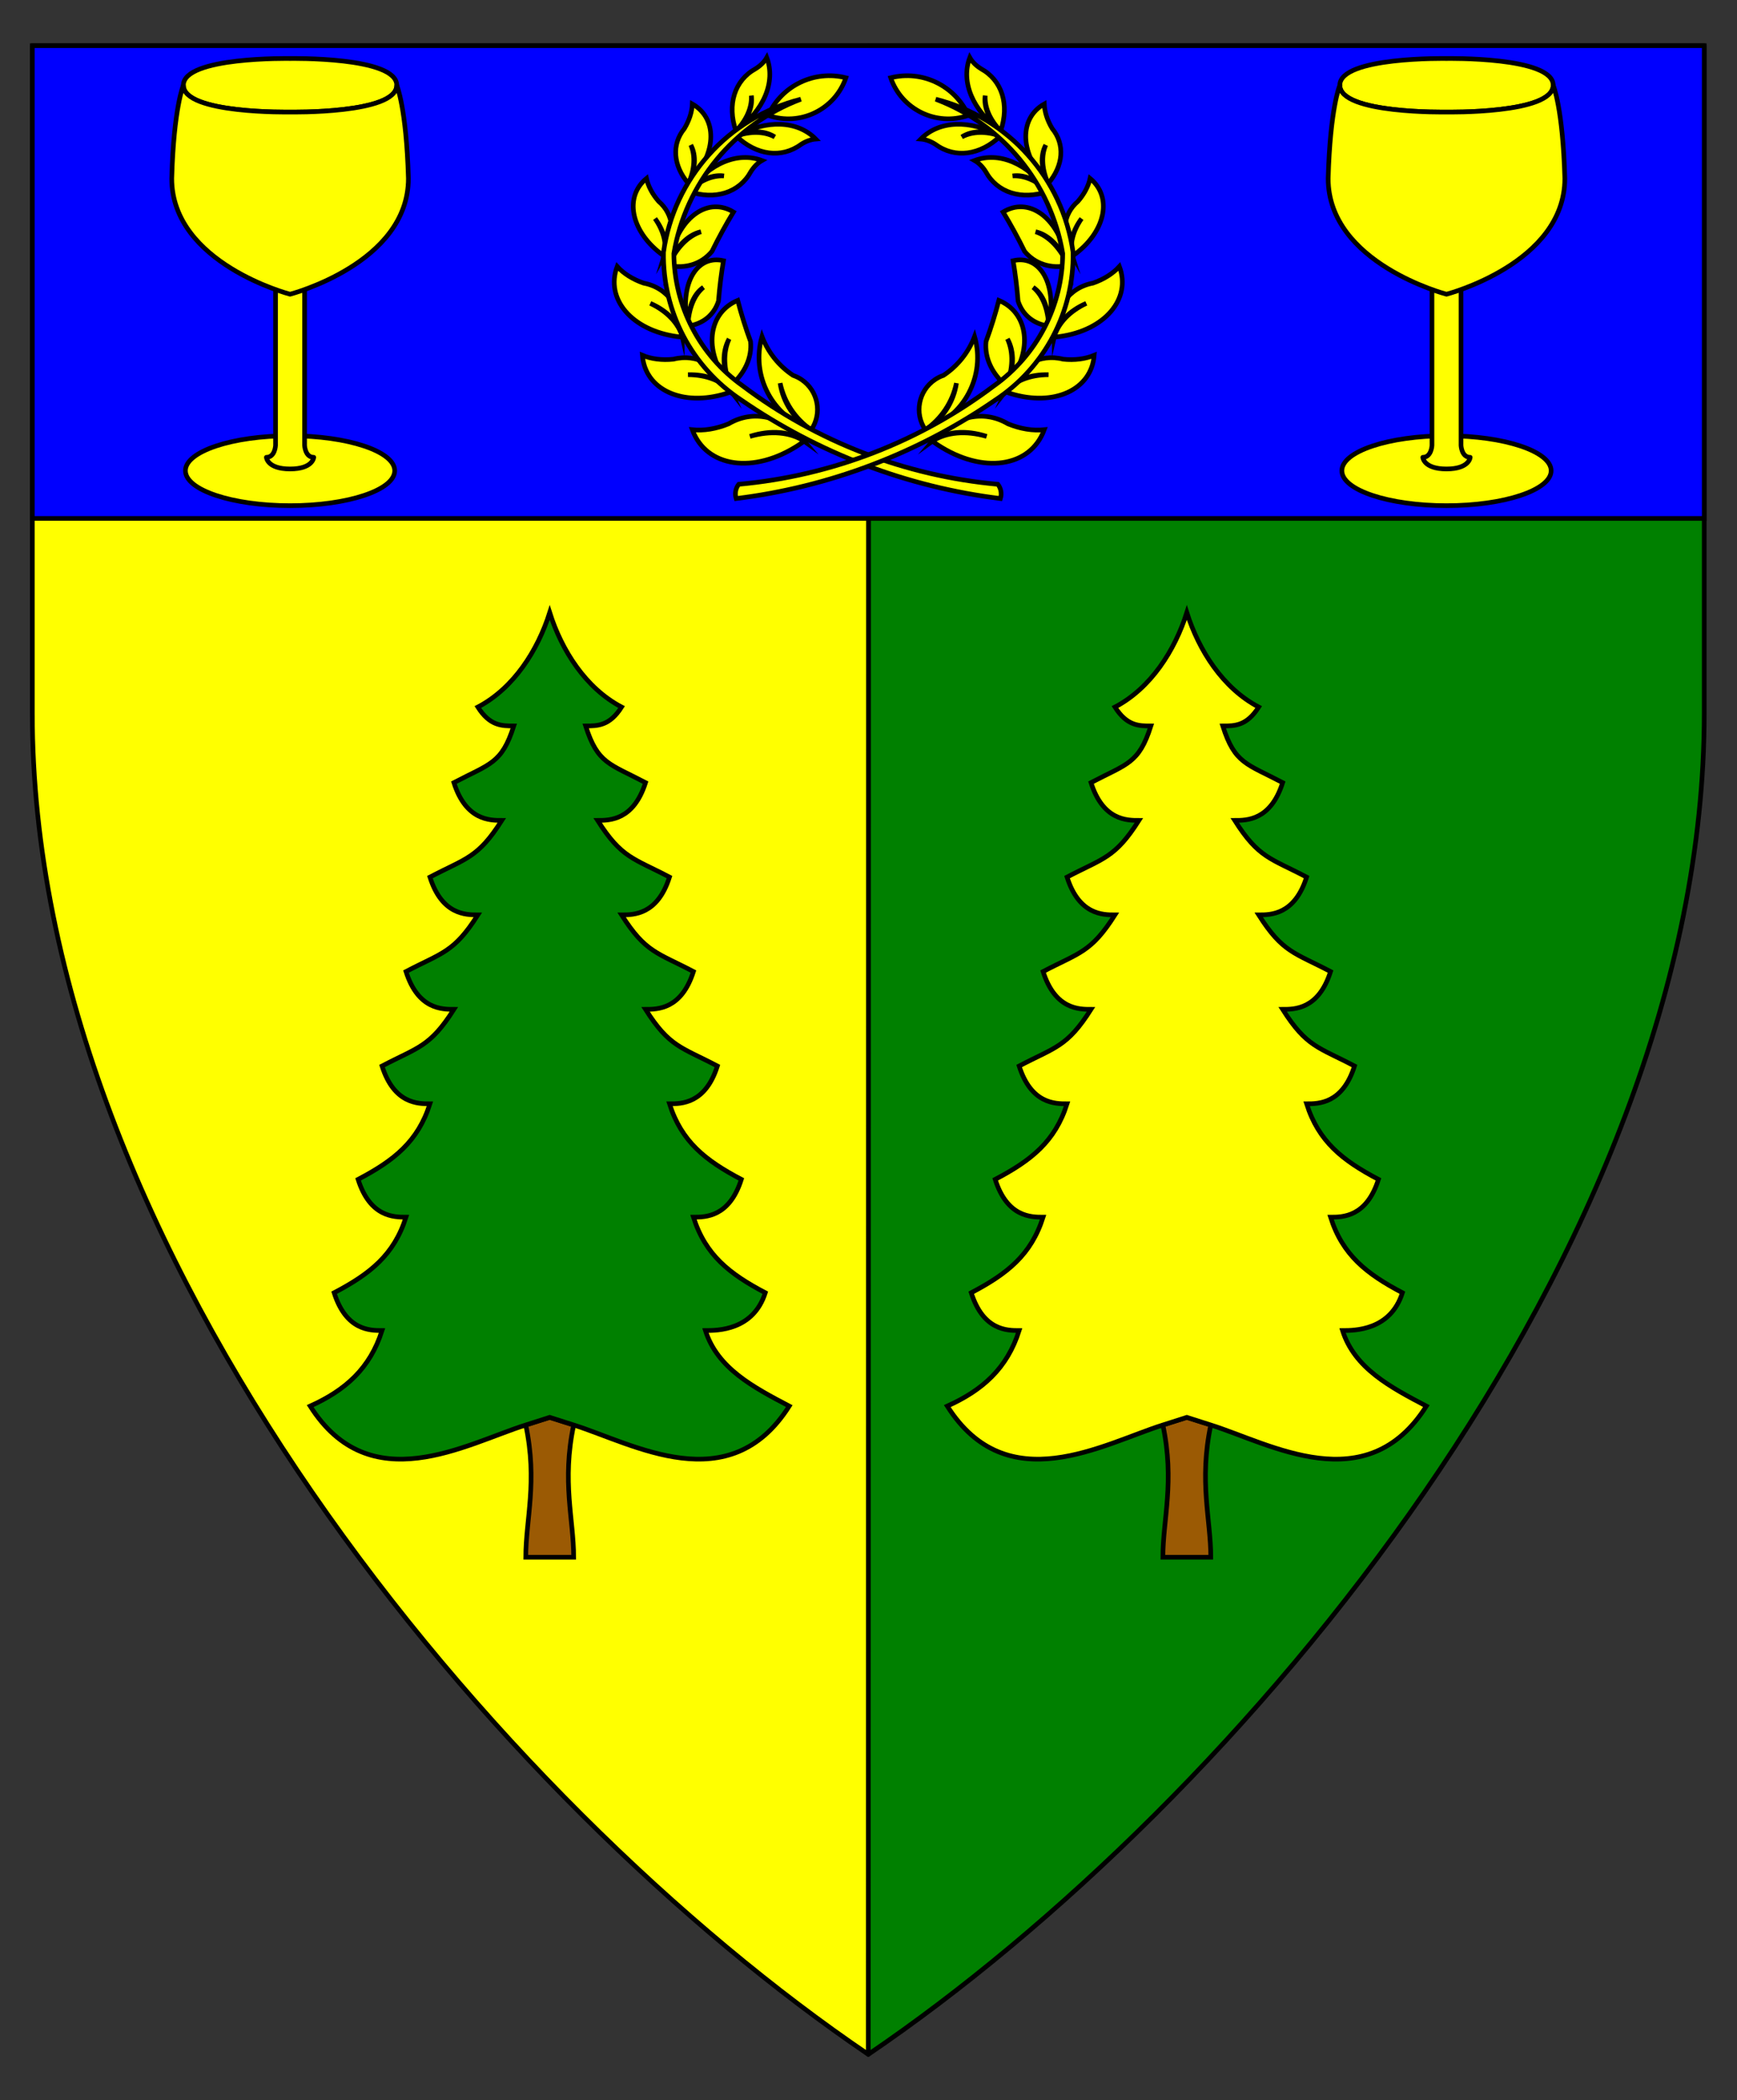 <?xml version="1.0" encoding="utf-8"?>
<!-- Generator: Adobe Illustrator 15.0.0, SVG Export Plug-In . SVG Version: 6.00 Build 0)  -->
<!DOCTYPE svg PUBLIC "-//W3C//DTD SVG 1.1//EN" "http://www.w3.org/Graphics/SVG/1.1/DTD/svg11.dtd">
<svg version="1.1" id="Field" xmlns="http://www.w3.org/2000/svg" xmlns:xlink="http://www.w3.org/1999/xlink" x="0px" y="0px"
	 width="373.75px" height="451.681px" viewBox="0 0 373.75 451.681" enable-background="new 0 0 373.75 451.681"
	 xml:space="preserve">
<rect x="0" y="0" width="373.75" height="451.681" fill="#333333" stroke="none"/>
<path fill="#008000" stroke="#000000" stroke-linejoin="round" stroke-miterlimit="10" d="M186.875,9.828h179.828v143.516
	c0,115.989-100.547,234.656-179.875,288.484L186.875,9.828z"/>
<path fill="#FFFF00" stroke="#000000" stroke-linejoin="round" stroke-miterlimit="10" d="M186.828,441.828
	C107.5,388,6.953,269.333,6.953,153.344V9.828h179.922L186.828,441.828z"/>
<rect x="6.953" y="9.828" fill="#0000FF" stroke="#000000" stroke-miterlimit="10" width="359.75" height="101.672"/>
<g id="_x3C_Path_x3E__1_">
	<title>Layer 2</title>
	<g id="Graphic_602_1_">
		<title>path2795</title>
		<path fill="#9B5A04" stroke="#000000" stroke-miterlimit="10" d="M123.439,306.469c-2.578,12.19,0,20.315,0,28.442h-10.309
			c0-8.127,2.577-16.252,0-28.442l5.153-1.626L123.439,306.469z"/>
		<path fill="#008000" stroke="#000000" stroke-miterlimit="10" d="M113.131,306.469c-12.888,4.063-33.505,16.254-46.39-4.063
			c7.609-3.43,12.885-8.128,15.463-16.254c-2.578,0-7.731,0-10.309-8.126c7.73-4.063,12.885-8.127,15.463-16.254
			c-2.578,0-7.732,0-10.309-8.126c7.73-4.063,12.885-8.127,15.461-16.255c-2.577,0-7.731,0-10.307-8.125
			c7.73-4.064,10.307-4.064,15.463-12.19c-2.578,0-7.732,0-10.309-8.127c7.73-4.063,10.309-4.063,15.464-12.189
			c-2.579,0-7.733,0-10.311-8.127c7.732-4.064,10.311-4.064,15.464-12.19c-2.577,0-7.732,0-10.309-8.126
			c7.732-4.063,10.309-4.063,12.886-12.19c-2.578,0-5.154,0-7.731-4.063c7.731-4.064,12.885-12.19,15.462-20.317
			c2.578,8.127,7.732,16.253,15.464,20.317c-2.578,4.063-5.155,4.063-7.732,4.063c2.577,8.127,5.154,8.127,12.886,12.19
			c-2.578,8.126-7.732,8.126-10.31,8.126c5.155,8.126,7.732,8.126,15.464,12.19c-2.576,8.127-7.732,8.127-10.309,8.127
			c5.154,8.126,7.732,8.126,15.463,12.189c-2.576,8.127-7.73,8.127-10.309,8.127c5.154,8.126,7.732,8.126,15.463,12.19
			c-2.576,8.125-7.73,8.125-10.309,8.125c2.578,8.128,7.732,12.191,15.463,16.255c-2.578,8.126-7.73,8.126-10.309,8.126
			c2.578,8.127,7.731,12.19,15.463,16.254c-2.576,8.126-10.309,8.126-12.885,8.126c2.576,8.126,10.309,12.19,18.039,16.254
			c-12.886,20.317-33.503,8.127-46.389,4.063l-5.155-1.647L113.131,306.469z"/>
	</g>
</g>
<g id="_x3C_Path_x3E__2_">
	<title>Layer 2</title>
	<g id="Graphic_602_2_">
		<title>path2795</title>
		<path fill="#9B5A04" stroke="#000000" stroke-miterlimit="10" d="M260.526,306.469c-2.577,12.19,0,20.315,0,28.442h-10.309
			c0-8.127,2.577-16.252,0-28.442l5.153-1.626L260.526,306.469z"/>
		<path fill="#FFFF00" stroke="#000000" stroke-miterlimit="10" d="M250.218,306.469c-12.888,4.063-33.505,16.254-46.39-4.063
			c7.609-3.43,12.885-8.128,15.463-16.254c-2.578,0-7.73,0-10.309-8.126c7.73-4.063,12.885-8.127,15.463-16.254
			c-2.578,0-7.732,0-10.309-8.126c7.73-4.063,12.885-8.127,15.461-16.255c-2.576,0-7.73,0-10.307-8.125
			c7.73-4.064,10.307-4.064,15.463-12.19c-2.578,0-7.732,0-10.309-8.127c7.73-4.063,10.309-4.063,15.464-12.189
			c-2.579,0-7.733,0-10.312-8.127c7.732-4.064,10.312-4.064,15.465-12.19c-2.576,0-7.732,0-10.309-8.126
			c7.732-4.063,10.309-4.063,12.887-12.19c-2.578,0-5.154,0-7.731-4.063c7.731-4.064,12.886-12.19,15.462-20.317
			c2.578,8.127,7.732,16.253,15.464,20.317c-2.577,4.063-5.155,4.063-7.731,4.063c2.576,8.127,5.154,8.127,12.886,12.19
			c-2.577,8.126-7.731,8.126-10.31,8.126c5.155,8.126,7.732,8.126,15.464,12.19c-2.576,8.127-7.731,8.127-10.309,8.127
			c5.154,8.126,7.732,8.126,15.463,12.189c-2.576,8.127-7.73,8.127-10.309,8.127c5.154,8.126,7.732,8.126,15.463,12.19
			c-2.576,8.125-7.73,8.125-10.309,8.125c2.578,8.128,7.732,12.191,15.463,16.255c-2.577,8.126-7.73,8.126-10.309,8.126
			c2.578,8.127,7.731,12.19,15.463,16.254c-2.576,8.126-10.309,8.126-12.885,8.126c2.576,8.126,10.309,12.19,18.039,16.254
			c-12.886,20.317-33.503,8.127-46.389,4.063l-5.155-1.647L250.218,306.469z"/>
	</g>
</g>
<g id="Laurel_1_1_">
	<g>
		<path id="path24_3_" fill="#FFFF00" stroke="#000000" stroke-miterlimit="10" d="M165.281,24.813
			c2.881-6.393,9.932-9.8,16.73-8.085c-2.359,6.839-9.817,10.471-16.656,8.111C165.331,24.832,165.307,24.822,165.281,24.813z"/>
		<path id="path29_3_" fill="#FFFF00" stroke="#000000" stroke-miterlimit="10" d="M167.861,82.403
			c0.855,4.083,3.253,7.679,6.691,10.039c2.41-3.551,1.485-8.383-2.064-10.792c-0.569-0.387-1.188-0.696-1.839-0.919
			c-3.051-2.021-5.392-4.946-6.692-8.365c-2.427,8.45,2.249,17.312,10.596,20.076C170.927,90.272,168.469,86.585,167.861,82.403z"/>
		<path id="path34_3_" fill="#FFFF00" stroke="#000000" stroke-miterlimit="10" d="M156.879,72.888
			c-1.314,2.897-1.213,6.505,0.282,10.073c3.115-2.645,4.679-6.081,4.334-9.522c-1.075-2.939-1.998-5.888-2.763-8.834
			c-6.034,2.504-7.309,9.963-2.848,16.659c0.389,0.584,0.816,1.151,1.276,1.698C155.431,79.382,155.326,75.683,156.879,72.888z"/>
		<path id="path39_3_" fill="#FFFF00" stroke="#000000" stroke-miterlimit="10" d="M151.359,61.792
			c-2.002,1.641-3.204,4.628-3.355,8.342c3.253-0.453,5.631-2.395,6.594-5.38c0.239-2.975,0.598-5.874,1.072-8.686
			c-5.373-1.249-8.961,4.12-8.013,11.993c0.082,0.686,0.198,1.378,0.347,2.073C147.984,66.284,149.216,63.22,151.359,61.792z"/>
		<path id="path44_3_" fill="#FFFF00" stroke="#000000" stroke-miterlimit="10" d="M150.83,49.839
			c-2.843,0.93-5.346,3.534-6.99,7.269c3.737,0.746,7.112-0.353,9.353-3.043c1.446-2.948,2.991-5.773,4.63-8.467
			c-5.378-3.271-11.439,0.875-13.536,9.263c-0.183,0.732-0.332,1.482-0.446,2.247C145.351,53.169,147.918,50.5,150.83,49.839z"/>
		<path id="path49_3_" fill="#FFFF00" stroke="#000000" stroke-miterlimit="10" d="M155.773,37.836
			c-2.546-0.147-5.27,1.046-7.604,3.329c5.686,1.939,10.91,0.282,13.391-4.245c0.659-1.057,1.482-1.882,2.396-2.401
			c-5.244-1.965-11.387,0.62-15.787,6.646C150.452,38.693,153.243,37.47,155.773,37.836z"/>
		<path id="path54_3_" fill="#FFFF00" stroke="#000000" stroke-miterlimit="10" d="M166.705,29.452
			c-2.246-1.208-5.218-1.278-8.297-0.196c4.332,4.16,9.768,4.868,13.93,1.812c1.043-0.679,2.139-1.08,3.187-1.164
			c-3.923-3.998-10.582-4.25-17.116-0.648C161.521,27.979,164.567,28.051,166.705,29.452z"/>
		<path id="path59_3_" fill="#FFFF00" stroke="#000000" stroke-miterlimit="10" d="M161.671,20.566
			c0.146,2.546-1.046,5.269-3.328,7.603c-1.939-5.686-0.284-10.91,4.244-13.391c1.058-0.659,1.883-1.483,2.401-2.396
			c1.966,5.245-0.62,11.386-6.646,15.787C160.814,25.888,162.037,23.096,161.671,20.566z"/>
		<path id="path64_3_" fill="#FFFF00" stroke="#000000" stroke-miterlimit="10" d="M148.646,31.187
			c1.009,2.343,0.819,5.309-0.526,8.283c-3.297-3.841-3.637-8.446-0.871-11.804c1.052-1.755,1.643-3.579,1.717-5.304
			c5.366,3.025,5.297,10.361-0.157,16.384c-0.223,0.246-0.452,0.487-0.688,0.724C149.661,36.48,149.855,33.438,148.646,31.187z"/>
		<path id="path69_3_" fill="#FFFF00" stroke="#000000" stroke-miterlimit="10" d="M140.945,47.01
			c1.999,2.68,2.714,5.626,1.957,8.064c2.58-4.354,2.114-8.95-1.191-11.776c-1.342-1.545-2.239-3.239-2.611-4.925
			c-4.761,3.912-3.417,11.124,2.999,16.108c0.262,0.203,0.53,0.401,0.804,0.593C143.528,52.603,142.823,49.702,140.945,47.01z"/>
		<path id="path74_3_" fill="#FFFF00" stroke="#000000" stroke-miterlimit="10" d="M139.928,65.243
			c3.705,1.6,6.229,4.256,6.91,7.271c0.067-6.127-3.189-10.662-8.349-11.623c-2.331-0.808-4.288-2.039-5.692-3.581
			c-2.613,6.981,3.138,13.728,12.845,15.069c0.396,0.055,0.794,0.1,1.196,0.135C146,69.543,143.514,66.928,139.928,65.243z"/>
		<path id="path79_3_" fill="#FFFF00" stroke="#000000" stroke-miterlimit="10" d="M148.039,80.587
			c4.034-0.115,7.444,1.225,9.335,3.669c-2.527-5.581-7.396-8.313-12.478-7.005c-2.454,0.252-4.748-0.037-6.673-0.839
			c0.583,7.431,8.646,11.115,18.01,8.228c0.382-0.117,0.762-0.245,1.141-0.383C155.359,81.918,152.002,80.599,148.039,80.587z"/>
		<path id="path84_3_" fill="#FFFF00" stroke="#000000" stroke-miterlimit="10" d="M161.356,93.855
			c4.517-1.464,8.786-1.09,11.688,1.026c-4.606-5.42-10.96-6.874-16.282-3.725c-2.691,1.095-5.372,1.529-7.798,1.264
			c2.992,8.139,13.25,9.603,22.911,3.269c0.395-0.258,0.784-0.528,1.169-0.808C170.037,92.926,165.832,92.556,161.356,93.855z"/>
		<path id="path89_3_" fill="#FFFF00" stroke="#000000" stroke-miterlimit="10" d="M214.705,104.154
			c-19.928-1.803-38.954-9.144-54.931-21.191c-9.217-6.55-14.718-17.135-14.779-28.442c2.553-15.136,12.96-27.775,27.327-33.183
			c-15.626,3.939-27.312,16.946-29.558,32.903c-0.229,12.761,6.082,24.753,16.729,31.788c16.612,11.451,35.744,18.721,55.769,21.191
			C215.591,106.169,215.382,105.023,214.705,104.154z"/>
	</g>
	<g>
		<path id="path97_3_" fill="#FFFF00" stroke="#000000" stroke-miterlimit="10" d="M208.375,24.813
			c-2.88-6.393-9.93-9.8-16.729-8.085c2.36,6.839,9.817,10.471,16.657,8.111C208.326,24.832,208.352,24.822,208.375,24.813z"/>
		<path id="path102_3_" fill="#FFFF00" stroke="#000000" stroke-miterlimit="10" d="M205.797,82.403
			c-0.856,4.083-3.253,7.679-6.693,10.039c-2.409-3.551-1.485-8.383,2.065-10.792c0.57-0.387,1.188-0.696,1.84-0.919
			c3.05-2.021,5.391-4.946,6.691-8.365c2.427,8.45-2.249,17.312-10.597,20.076C202.73,90.272,205.188,86.585,205.797,82.403z"/>
		<path id="path107_3_" fill="#FFFF00" stroke="#000000" stroke-miterlimit="10" d="M216.779,72.888
			c1.313,2.897,1.212,6.505-0.284,10.073c-3.113-2.645-4.677-6.081-4.333-9.522c1.075-2.939,1.998-5.888,2.763-8.834
			c6.034,2.504,7.31,9.963,2.848,16.659c-0.39,0.584-0.815,1.151-1.277,1.698C218.227,79.382,218.332,75.683,216.779,72.888z"/>
		<path id="path112_3_" fill="#FFFF00" stroke="#000000" stroke-miterlimit="10" d="M222.299,61.792
			c2.002,1.641,3.203,4.628,3.354,8.342c-3.252-0.453-5.631-2.395-6.594-5.38c-0.239-2.975-0.597-5.874-1.072-8.686
			c5.373-1.249,8.961,4.12,8.014,11.993c-0.083,0.686-0.199,1.378-0.348,2.073C225.673,66.284,224.441,63.22,222.299,61.792z"/>
		<path id="path117_3_" fill="#FFFF00" stroke="#000000" stroke-miterlimit="10" d="M222.827,49.839
			c2.843,0.93,5.347,3.534,6.99,7.269c-3.737,0.746-7.112-0.353-9.353-3.043c-1.446-2.948-2.991-5.773-4.629-8.467
			c5.378-3.271,11.438,0.875,13.535,9.263c0.184,0.732,0.332,1.482,0.446,2.247C228.306,53.169,225.74,50.5,222.827,49.839z"/>
		<path id="path122_3_" fill="#FFFF00" stroke="#000000" stroke-miterlimit="10" d="M217.885,37.836
			c2.546-0.147,5.269,1.046,7.602,3.329c-5.685,1.939-10.909,0.282-13.39-4.245c-0.659-1.057-1.482-1.882-2.396-2.401
			c5.245-1.965,11.387,0.62,15.786,6.646C223.205,38.693,220.413,37.47,217.885,37.836z"/>
		<path id="path127_3_" fill="#FFFF00" stroke="#000000" stroke-miterlimit="10" d="M206.953,29.452
			c2.245-1.208,5.217-1.278,8.297-0.196c-4.333,4.16-9.769,4.868-13.93,1.812c-1.044-0.679-2.139-1.08-3.188-1.164
			c3.923-3.998,10.582-4.25,17.117-0.648C212.137,27.979,209.091,28.051,206.953,29.452z"/>
		<path id="path132_3_" fill="#FFFF00" stroke="#000000" stroke-miterlimit="10" d="M211.986,20.566
			c-0.146,2.546,1.046,5.269,3.329,7.603c1.938-5.686,0.283-10.91-4.245-13.391c-1.057-0.659-1.883-1.483-2.401-2.396
			c-1.966,5.245,0.62,11.386,6.646,15.787C212.843,25.888,211.621,23.096,211.986,20.566z"/>
		<path id="path137_3_" fill="#FFFF00" stroke="#000000" stroke-miterlimit="10" d="M225.012,31.187
			c-1.008,2.343-0.82,5.309,0.527,8.283c3.296-3.841,3.636-8.446,0.871-11.804c-1.053-1.755-1.643-3.579-1.717-5.304
			c-5.368,3.025-5.298,10.361,0.156,16.384c0.222,0.246,0.452,0.487,0.689,0.724C223.996,36.48,223.803,33.438,225.012,31.187z"/>
		<path id="path142_3_" fill="#FFFF00" stroke="#000000" stroke-miterlimit="10" d="M232.713,47.01
			c-1.999,2.68-2.715,5.626-1.958,8.064c-2.579-4.354-2.114-8.95,1.191-11.776c1.342-1.545,2.239-3.239,2.611-4.925
			c4.761,3.912,3.418,11.124-2.999,16.108c-0.262,0.203-0.529,0.401-0.804,0.593C230.13,52.603,230.833,49.702,232.713,47.01z"/>
		<path id="path147_3_" fill="#FFFF00" stroke="#000000" stroke-miterlimit="10" d="M233.73,65.243
			c-3.706,1.6-6.23,4.256-6.911,7.271c-0.067-6.127,3.19-10.662,8.348-11.623c2.331-0.808,4.288-2.039,5.693-3.581
			c2.613,6.981-3.139,13.728-12.845,15.069c-0.396,0.055-0.794,0.1-1.196,0.135C227.658,69.543,230.144,66.928,233.73,65.243z"/>
		<path id="path152_3_" fill="#FFFF00" stroke="#000000" stroke-miterlimit="10" d="M225.618,80.587
			c-4.034-0.115-7.444,1.225-9.335,3.669c2.527-5.581,7.396-8.313,12.478-7.005c2.454,0.252,4.749-0.037,6.673-0.839
			c-0.583,7.431-8.646,11.115-18.01,8.228c-0.382-0.117-0.763-0.245-1.141-0.383C218.297,81.918,221.655,80.599,225.618,80.587z"/>
		<path id="path157_3_" fill="#FFFF00" stroke="#000000" stroke-miterlimit="10" d="M212.3,93.855
			c-4.516-1.464-8.785-1.09-11.687,1.026c4.606-5.42,10.96-6.874,16.282-3.725c2.692,1.095,5.373,1.529,7.798,1.264
			c-2.992,8.139-13.25,9.603-22.911,3.269c-0.394-0.258-0.784-0.528-1.169-0.808C203.621,92.926,207.825,92.556,212.3,93.855z"/>
		<path id="path162_3_" fill="#FFFF00" stroke="#000000" stroke-miterlimit="10" d="M158.952,104.154
			c19.929-1.803,38.955-9.144,54.931-21.191c9.217-6.55,14.719-17.135,14.779-28.442c-2.552-15.136-12.96-27.775-27.326-33.183
			c15.626,3.939,27.311,16.946,29.558,32.903c0.229,12.761-6.083,24.753-16.73,31.788c-16.612,11.451-35.744,18.721-55.768,21.191
			C158.066,106.169,158.275,105.023,158.952,104.154z"/>
	</g>
</g>
<g>
	
		<ellipse fill="#FFFF00" stroke="#000000" stroke-linecap="round" stroke-linejoin="round" stroke-miterlimit="10" cx="62.413" cy="101.236" rx="22.515" ry="7.516"/>
	<path fill="#FFFF00" stroke="#000000" stroke-linecap="round" stroke-linejoin="round" stroke-miterlimit="10" d="M39.458,18.34
		c0-6.184,22.955-5.757,22.955-5.757s22.955-0.427,22.955,5.757s-22.955,5.757-22.955,5.757S39.458,24.523,39.458,18.34z"/>
	<path fill="#FFFF00" stroke="#000000" stroke-linecap="round" stroke-linejoin="round" stroke-miterlimit="10" d="M65.539,62.274
		v33.52c0,0,0.106,2.559,1.972,2.559c0,0-0.146,2.505-5.097,2.505s-5.097-2.505-5.097-2.505c1.866,0,1.972-2.559,1.972-2.559v-33.52
		H65.539z"/>
	<path fill="#FFFF00" stroke="#000000" stroke-linecap="round" stroke-linejoin="round" stroke-miterlimit="10" d="M85.368,18.34
		c0,0,2.079,4.798,2.505,20.043c0,18.284-25.46,24.894-25.46,24.894s-25.46-6.61-25.46-24.894
		c0.426-15.245,2.505-20.043,2.505-20.043c0,6.184,22.955,5.757,22.955,5.757S85.368,24.523,85.368,18.34z"/>
</g>
<g>
	
		<ellipse fill="#FFFF00" stroke="#000000" stroke-linecap="round" stroke-linejoin="round" stroke-miterlimit="10" cx="311.243" cy="101.236" rx="22.515" ry="7.516"/>
	<path fill="#FFFF00" stroke="#000000" stroke-linecap="round" stroke-linejoin="round" stroke-miterlimit="10" d="M288.288,18.34
		c0-6.184,22.955-5.757,22.955-5.757s22.955-0.427,22.955,5.757s-22.955,5.757-22.955,5.757S288.288,24.523,288.288,18.34z"/>
	<path fill="#FFFF00" stroke="#000000" stroke-linecap="round" stroke-linejoin="round" stroke-miterlimit="10" d="M314.369,62.274
		v33.52c0,0,0.105,2.559,1.971,2.559c0,0-0.146,2.505-5.097,2.505s-5.097-2.505-5.097-2.505c1.865,0,1.971-2.559,1.971-2.559v-33.52
		H314.369z"/>
	<path fill="#FFFF00" stroke="#000000" stroke-linecap="round" stroke-linejoin="round" stroke-miterlimit="10" d="M334.198,18.34
		c0,0,2.079,4.798,2.505,20.043c0,18.284-25.46,24.894-25.46,24.894s-25.46-6.61-25.46-24.894
		c0.426-15.245,2.505-20.043,2.505-20.043c0,6.184,22.955,5.757,22.955,5.757S334.198,24.523,334.198,18.34z"/>
</g>
</svg>
